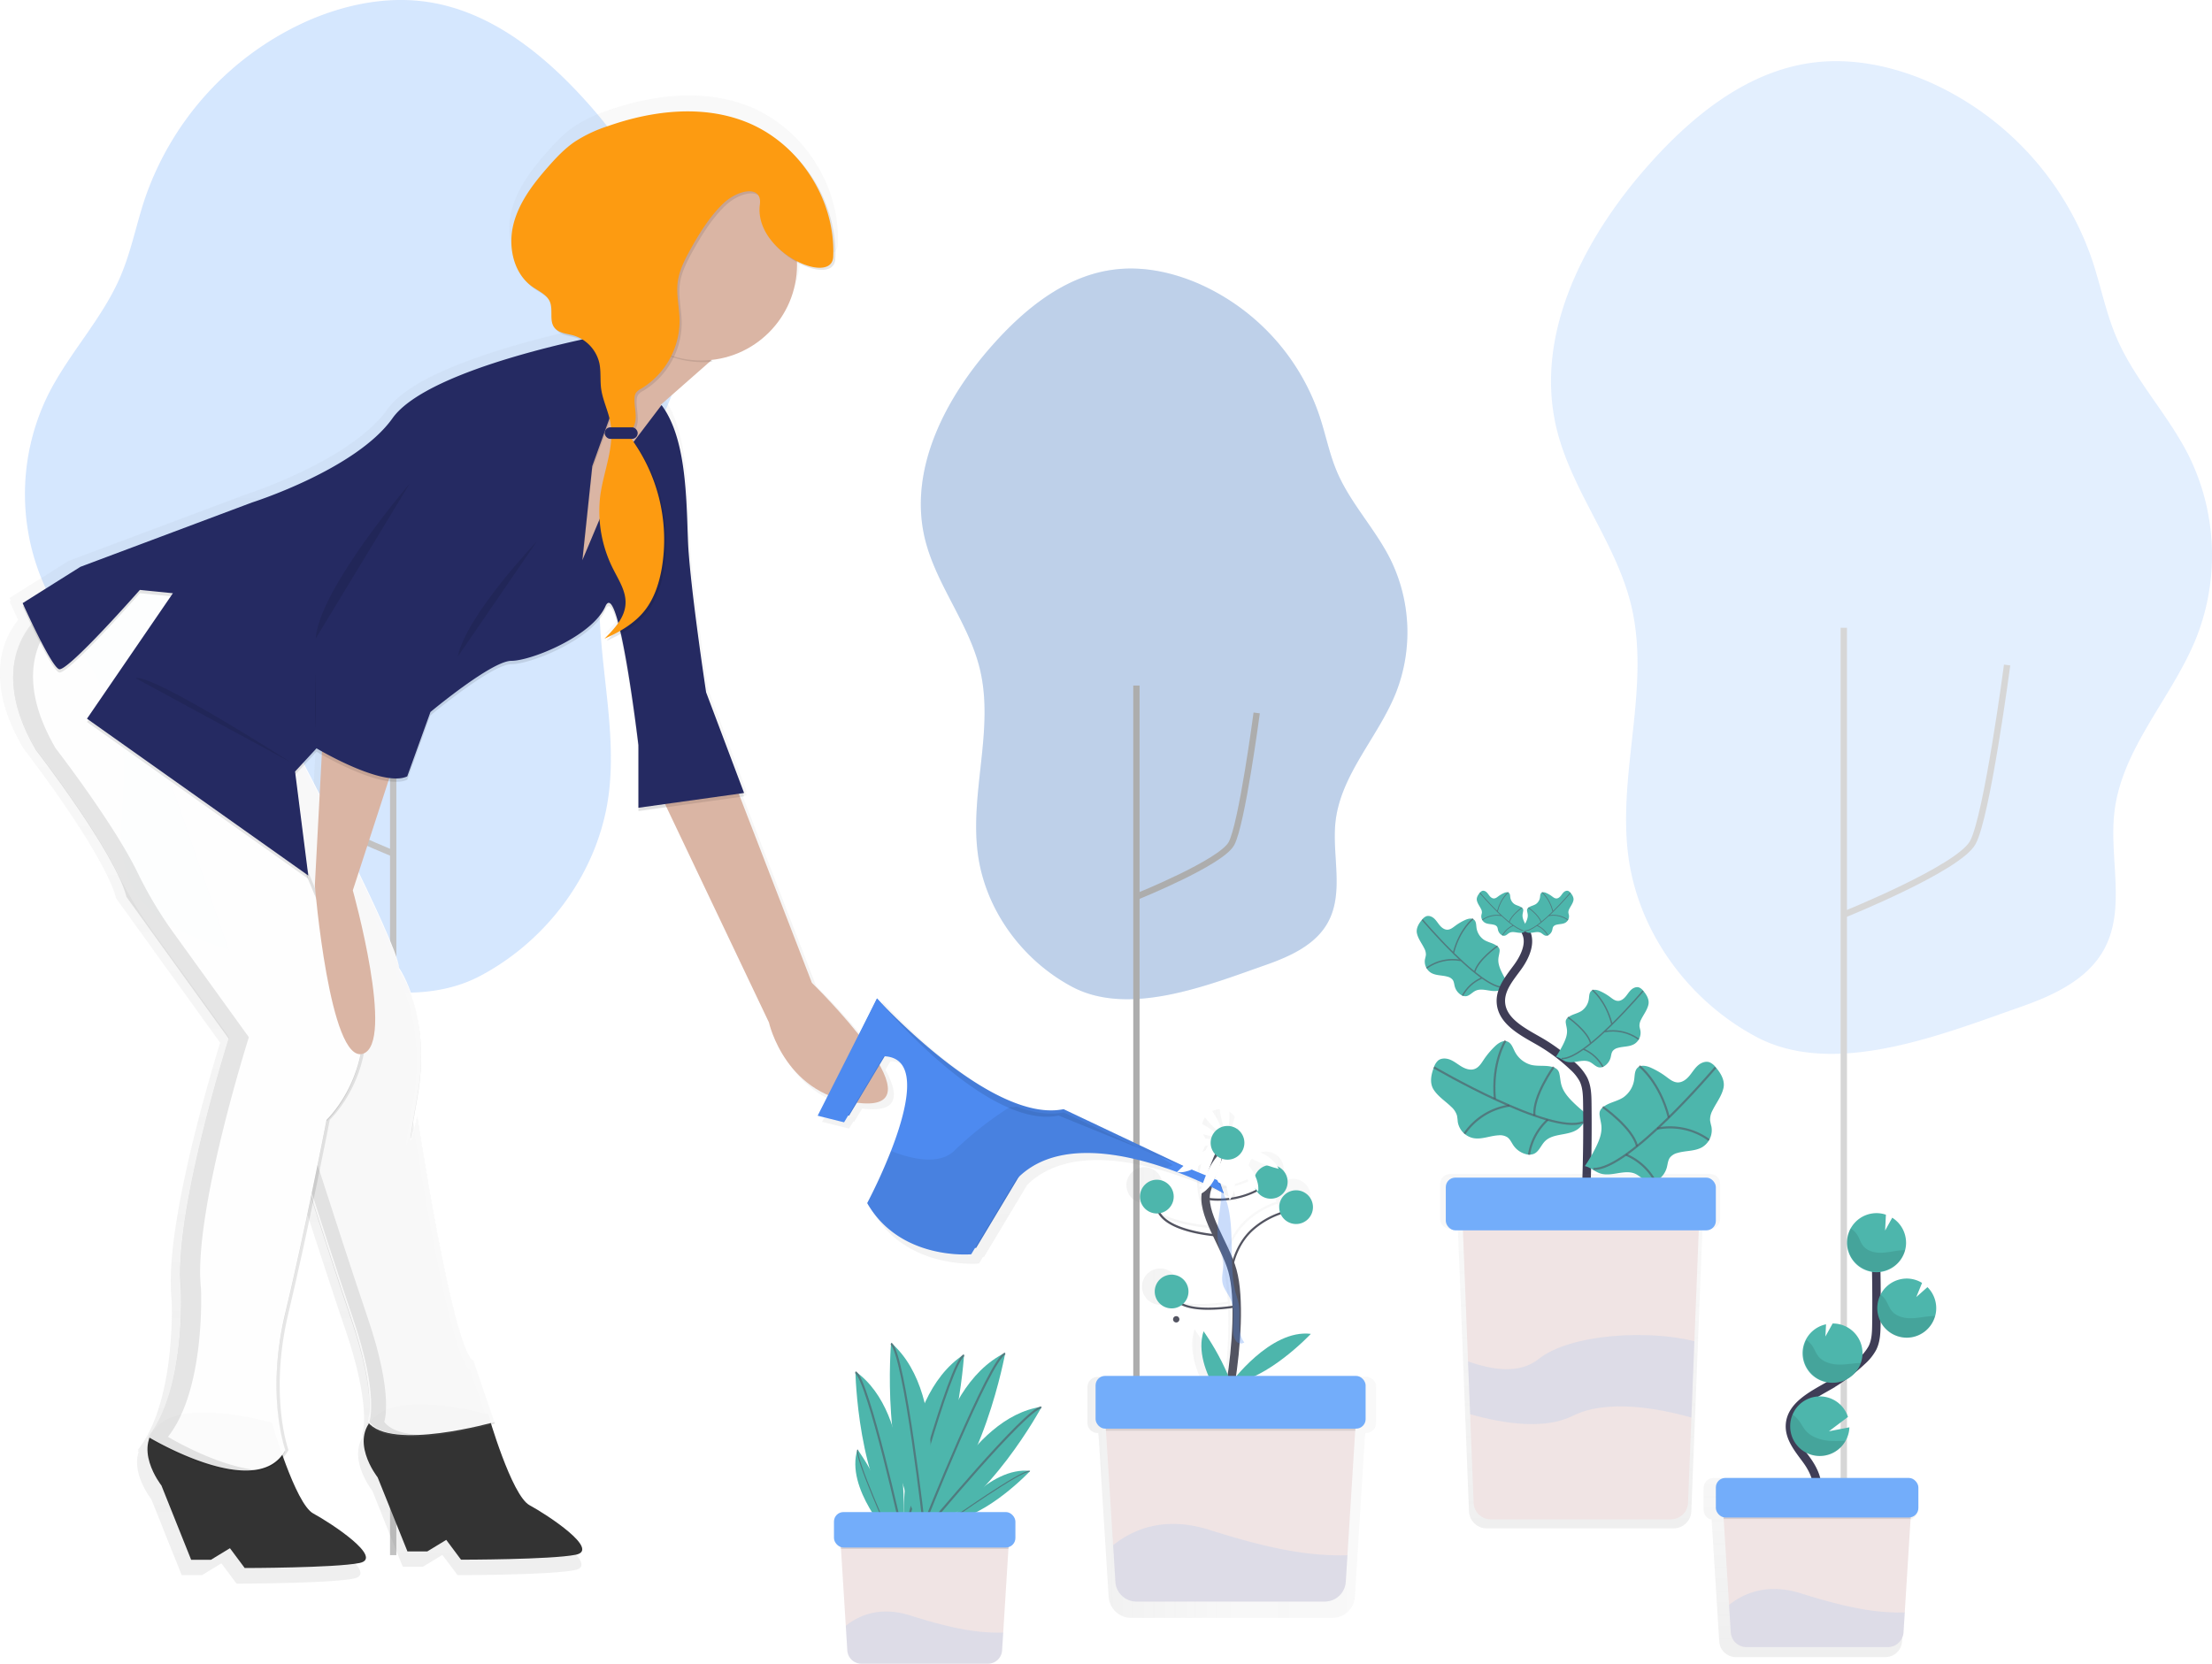 <?xml version="1.0" encoding="UTF-8" standalone="no"?>
<svg
   xmlns:dc="http://purl.org/dc/elements/1.1/"
   xmlns:cc="http://creativecommons.org/ns#"
   xmlns:rdf="http://www.w3.org/1999/02/22-rdf-syntax-ns#"
   xmlns:svg="http://www.w3.org/2000/svg"
   xmlns="http://www.w3.org/2000/svg"
   xmlns:xlink="http://www.w3.org/1999/xlink"
   id="57dcda00-38c5-468d-b614-dbf802daa613"
   data-name="Layer 1"
   width="1048.46"
   height="788.72"
   viewBox="0 0 1048.46 788.72"
   version="1.1">
  <defs
     id="defs22">
    <radialGradient
       id="40a968b5-e8a6-4fa2-acb6-e54a7b4c6a79"
       cx="503.78"
       cy="126.42"
       r="57.13"
       gradientTransform="matrix(1, 0, 0, -1, 0, 902.08)"
       gradientUnits="userSpaceOnUse">
      <stop
         offset="0.09"
         stop-color="#fa8f21"
         id="stop2" />
      <stop
         offset="0.78"
         stop-color="#d82d7e"
         id="stop4" />
    </radialGradient>
    <radialGradient
       id="87850d8e-7e37-45d2-83ed-1adc7759200e"
       cx="532.04"
       cy="127.86"
       r="50.27"
       gradientTransform="matrix(1, 0, 0, -1, 0, 902.08)"
       gradientUnits="userSpaceOnUse">
      <stop
         offset="0.64"
         stop-color="#8c3aaa"
         stop-opacity="0"
         id="stop7" />
      <stop
         offset="1"
         stop-color="#8c3aaa"
         id="stop9" />
    </radialGradient>
    <linearGradient
       id="d4c2526a-6d10-4a07-ba61-a24daf115bdb"
       x1="832.74"
       y1="780.19"
       x2="832.74"
       y2="540.64"
       gradientUnits="userSpaceOnUse">
      <stop
         offset="0"
         stop-color="gray"
         stop-opacity="0.25"
         id="stop12" />
      <stop
         offset="0.54"
         stop-color="gray"
         stop-opacity="0.12"
         id="stop14" />
      <stop
         offset="1"
         stop-color="gray"
         stop-opacity="0.1"
         id="stop16" />
    </linearGradient>
    <linearGradient
       id="b3ca71a5-7b00-4974-8113-2cbfeeafda96"
       x1="989.56"
       y1="841.29"
       x2="989.56"
       y2="668.58"
       xlink:href="#d4c2526a-6d10-4a07-ba61-a24daf115bdb" />
    <linearGradient
       id="d7cadd5d-d00a-4329-8da4-520feedfd954"
       x1="575.13"
       y1="702.17"
       x2="727.99"
       y2="702.17"
       xlink:href="#d4c2526a-6d10-4a07-ba61-a24daf115bdb" />
    <linearGradient
       id="c79af859-6860-43b1-a0be-e79d7ade61b4"
       x1="425.06"
       y1="806.54"
       x2="425.06"
       y2="100.92"
       gradientTransform="matrix(-1, 0, 0, 1, 794, 0)"
       xlink:href="#d4c2526a-6d10-4a07-ba61-a24daf115bdb" />
  </defs>
  <title
     id="title24">social strategy</title>
  <path
     id="path1347"
     d="m 583.328,655.77 c 2.739,-17.112 4.406,-40.532 0.84,-53.34 -3.566,-12.807 -15.234,-27.43 -12.28,-38.064 2.954,-10.634 7.668,-21.518 9.157,-22.007"
     style="fill:none;fill-opacity:1;stroke:#535461;stroke-width:4;stroke-linecap:butt;stroke-linejoin:miter;stroke-miterlimit:4;stroke-dasharray:none;stroke-opacity:1" />
  <g
     style="stroke-width:1.499"
     transform="matrix(-0.667,0,0,0.667,1200.677,138.376)"
     id="g1274-6">
    <path
       id="path74-1-2"
       d="m 789.53,446.153 a 7.42,7.42 0 0 0 -2.909,-2.361 c -1.981,-0.728 -4.236,0.257 -5.774,1.701 -1.538,1.444 -2.61,3.32 -3.991,4.913 -1.381,1.593 -3.275,2.993 -5.381,2.921 -2.106,-0.073 -3.816,-1.51 -5.489,-2.753 a 38.73,38.73 0 0 0 -7.04,-4.146 c -2.085,-0.949 -4.83,-1.634 -6.466,-0.061 -1.371,1.275 -1.337,3.396 -1.57,5.26 a 12.41,12.41 0 0 1 -5.168,8.771 c -2.963,1.973 -6.81,2.396 -9.591,4.612 a 4.35,4.35 0 0 0 -1.602,2.135 4.84,4.84 0 0 0 -0.041,1.951 c 0.201,1.652 0.707,3.295 0.826,4.969 0.277,3.52 -1.109,6.9 -2.644,10.02 a 73.14,73.14 0 0 1 -5.217,8.916 c 2.628,0.548 4.704,2.612 7.243,3.454 5.425,1.804 11.776,-2.196 16.921,0.312 2.433,1.185 4.318,3.74 7.008,3.861 a 6.05,6.05 0 0 0 3.677,-1.249 10.34,10.34 0 0 0 4.002,-5.692 c 0.441,-1.604 0.507,-3.379 1.48,-4.723 a 6.53,6.53 0 0 1 3.582,-2.204 c 3.883,-1.165 8.264,-0.714 11.756,-2.762 a 9.42,9.42 0 0 0 4.335,-9.749 27.83,27.83 0 0 1 -0.637,-2.897 9.1,9.1 0 0 1 1.155,-4.76 c 1.766,-3.599 4.421,-6.858 5.238,-10.832 0.671,-3.562 -1.45,-6.969 -3.702,-9.608 z"
       style="fill:#4db6ac;stroke-width:1.499" />
    <path
       style="color:#000000;font-style:normal;font-variant:normal;font-weight:normal;font-stretch:normal;font-size:medium;line-height:normal;font-family:sans-serif;font-variant-ligatures:normal;font-variant-position:normal;font-variant-caps:normal;font-variant-numeric:normal;font-variant-alternates:normal;font-feature-settings:normal;text-indent:0;text-align:start;text-decoration:none;text-decoration-line:none;text-decoration-style:solid;text-decoration-color:#000000;letter-spacing:normal;word-spacing:normal;text-transform:none;writing-mode:lr-tb;direction:ltr;text-orientation:mixed;dominant-baseline:auto;baseline-shift:baseline;text-anchor:start;white-space:normal;shape-padding:0;clip-rule:nonzero;display:inline;overflow:visible;visibility:visible;opacity:0.6;isolation:auto;mix-blend-mode:normal;color-interpolation:sRGB;color-interpolation-filters:linearRGB;solid-color:#000000;solid-opacity:1;vector-effect:none;fill:#535461;fill-opacity:1;fill-rule:nonzero;stroke:none;stroke-width:1.499;stroke-linecap:butt;stroke-linejoin:miter;stroke-miterlimit:10;stroke-dasharray:none;stroke-dashoffset:0;stroke-opacity:1;color-rendering:auto;image-rendering:auto;shape-rendering:auto;text-rendering:auto;enable-background:accumulate"
       d="m 753.611,445.143 -0.613,0.791 c 0,0 9.445,7.321 13.727,23.879 -0.143,0.141 -0.278,0.279 -0.422,0.42 -4.469,4.368 -9.203,8.711 -13.812,12.465 -1.384,-4.375 -5.279,-8.746 -8.898,-12.137 -3.824,-3.582 -7.371,-6.051 -7.371,-6.051 l -0.57,0.82 c 0,0 3.492,2.433 7.258,5.961 3.677,3.445 7.576,7.952 8.738,12.09 -1.495,1.198 -2.976,2.335 -4.426,3.379 -6.173,4.445 -11.836,7.264 -15.717,7.062 l -0.051,0.998 c 4.196,0.218 9.606,-2.51 15.521,-6.67 5.741,2.479 10.482,6.822 13.447,12.334 l 0.881,-0.475 c -2.976,-5.53 -7.678,-9.925 -13.375,-12.529 4.569,-3.301 9.397,-7.43 14.092,-11.787 8.413,-1.613 17.122,0.322 24.059,5.355 l 0.586,-0.809 c -5.399,-3.918 -11.838,-6.019 -18.402,-6.102 -1.644,-0.021 -3.296,0.086 -4.941,0.322 1.238,-1.166 2.476,-2.335 3.682,-3.514 12.436,-12.155 22.795,-24.412 22.795,-24.412 l -0.764,-0.645 c 0,0 -9.669,11.417 -21.498,23.113 -4.424,-16.437 -13.924,-23.861 -13.924,-23.861 z"
       id="path76-4-8" />
  </g>
  <g
     transform="rotate(-43.55,704.337,530.296)"
     id="g1345">
    <path
       id="path62"
       d="m 703.181,495.674 a 7.42,7.42 0 0 1 3.619,-0.97 c 2.106,0.143 3.763,1.961 4.579,3.907 0.816,1.946 1.03,4.095 1.642,6.113 0.612,2.017 1.771,4.068 3.724,4.86 1.953,0.792 4.1,0.176 6.134,-0.277 a 38.73,38.73 0 0 1 8.119,-0.916 c 2.291,-0.017 5.077,0.477 5.929,2.58 0.732,1.723 -0.163,3.647 -0.71,5.443 a 12.41,12.41 0 0 0 1.144,10.116 c 1.902,3.009 5.242,4.964 6.878,8.121 a 4.35,4.35 0 0 1 0.593,2.603 4.84,4.84 0 0 1 -0.758,1.798 c -0.857,1.426 -1.989,2.721 -2.78,4.201 -1.688,3.102 -1.8,6.753 -1.669,10.228 a 73.14,73.14 0 0 0 1.13,10.268 c -2.623,-0.571 -5.36,0.468 -8.022,0.202 -5.689,-0.564 -9.858,-6.805 -15.579,-6.612 -2.705,0.091 -5.468,1.655 -7.974,0.67 a 6.05,6.05 0 0 1 -2.849,-2.639 10.34,10.34 0 0 1 -1.335,-6.828 c 0.251,-1.645 0.914,-3.292 0.574,-4.916 a 6.53,6.53 0 0 0 -2.373,-3.473 c -3.071,-2.646 -7.256,-4.02 -9.609,-7.314 a 9.42,9.42 0 0 1 0.015,-10.669 27.83,27.83 0 0 0 1.762,-2.385 9.1,9.1 0 0 0 0.886,-4.818 c -0.146,-4.006 -1.242,-8.065 -0.368,-12.027 0.839,-3.526 4.164,-5.772 7.297,-7.265 z"
       style="fill:#4db6ac" />
    <path
       id="path64"
       stroke-miterlimit="10"
       d="m 703.181,495.674 c 0,0 17.836,61.584 33.297,67.544"
       style="opacity:0.6;fill:none;stroke:#535461;stroke-miterlimit:10" />
    <path
       id="path66"
       stroke-miterlimit="10"
       d="m 736.512,509.877 c 0,0 -11.931,2.922 -22.731,16.614"
       style="opacity:0.6;fill:none;stroke:#535461;stroke-miterlimit:10" />
    <path
       id="path68"
       stroke-miterlimit="10"
       d="m 716.665,533.53 a 31.52,31.52 0 0 0 -24.658,-5.073"
       style="opacity:0.6;fill:none;stroke:#535461;stroke-miterlimit:10" />
    <path
       id="path70"
       stroke-miterlimit="10"
       d="m 744.472,534.656 c 0,0 -16.848,3.213 -22.465,10.383"
       style="opacity:0.6;fill:none;stroke:#535461;stroke-miterlimit:10" />
    <path
       id="path72"
       stroke-miterlimit="10"
       d="m 725.198,550.87 a 28.27,28.27 0 0 0 -17.887,5.885"
       style="opacity:0.6;fill:none;stroke:#535461;stroke-miterlimit:10" />
  </g>
  <path
     style="fill:none;stroke:#3f3d56;stroke-width:4;stroke-miterlimit:10"
     id="path36-2"
     stroke-miterlimit="10"
     d="m 722.9,441.216 c 3.209,5.391 0.07,12.266 -3.619,17.331 -3.689,5.065 -8.221,10.322 -7.88,16.604 0.484,8.988 10.241,13.928 18.048,18.403 a 84.78,84.78 0 0 1 16.028,11.905 23,23 0 0 1 5.022,6.212 c 1.714,3.457 1.817,7.456 1.865,11.317 q 0.248,19.265 -0.425,38.525" />
  <g
     style="stroke-width:0.894"
     id="g978-0-8-2"
     transform="matrix(1.014,-0.473,0.473,1.013,-365.245,202.886)">
    <path
       id="path114-6-0-8"
       d="m 444.354,725.52 c 0,0 20.684,-53.683 55.405,-58.61 0,0 -25.688,47.73 -55.405,58.61 z"
       style="fill:#4db6ac;stroke-width:0.894" />
    <path
       id="path116-2-5-4"
       stroke-miterlimit="10"
       d="m 444.354,725.52 c 0,0 48.058,-57.857 55.239,-58.322"
       style="opacity:0.6;fill:none;stroke:#535461;stroke-width:0.894;stroke-miterlimit:10" />
  </g>
  <g
     transform="translate(-6)"
     id="g978">
    <path
       id="path114"
       d="m 444.354,725.52 c 0,0 20.684,-53.683 55.405,-58.61 0,0 -25.688,47.73 -55.405,58.61 z"
       style="fill:#4db6ac;stroke-width:1" />
    <path
       id="path116"
       stroke-miterlimit="10"
       d="m 444.354,725.52 c 0,0 48.058,-57.857 55.239,-58.322"
       style="opacity:0.6;fill:none;stroke:#535461;stroke-width:1;stroke-miterlimit:10" />
  </g>
  <g
     opacity="0.2"
     id="g38">
    <path
       d="M847.52,461.07c-5-39.35,10.71-79.94,1.4-118.51-7.19-29.78-28.59-54.66-35.53-84.5-10.29-44.23,13.26-89.64,43.32-123.68,20.67-23.41,46.61-44.65,77.55-48.94,19.1-2.65,38.72,1.48,56.37,9.26a143,143,0,0,1,76.88,84.45c4,12.09,6.43,24.74,11.43,36.46,8.62,20.2,24.47,36.5,34.31,56.14a106.53,106.53,0,0,1,3.58,86.14c-11.4,28.45-35.27,52.24-38.85,82.68-2.57,21.94,5.66,46-5,65.3-8.07,14.59-24.68,22-40.42,27.46-36.59,12.82-87.7,33.46-124.41,13.81C876,530,852.17,497.43,847.52,461.07Z"
       transform="translate(-75.77 -55.64)"
       fill="#73adfa"
       id="path32" />
    <path
       d="M950.16,489.06s53.87-21.71,60.66-33.93,16.3-84.22,16.3-84.22"
       transform="translate(-75.77 -55.64)"
       fill="none"
       stroke="#333"
       stroke-miterlimit="10"
       stroke-width="3"
       id="path34" />
    <line
       x1="873.93"
       y1="766.26"
       x2="873.93"
       y2="297.61"
       fill="none"
       stroke="#333"
       stroke-miterlimit="10"
       stroke-width="3"
       id="line36" />
  </g>
  <g
     opacity="0.3"
     id="g46">
    <path
       d="M364.31,432.07c5-39.35-10.71-79.94-1.4-118.51,7.19-29.78,28.59-54.66,35.53-84.5,10.29-44.23-13.26-89.64-43.32-123.68C334.45,82,308.51,60.73,277.58,56.44c-19.1-2.65-38.72,1.48-56.37,9.26a143,143,0,0,0-76.88,84.45c-4,12.09-6.43,24.74-11.43,36.46-8.62,20.2-24.47,36.5-34.31,56.14A106.53,106.53,0,0,0,95,328.89c11.4,28.45,35.27,52.24,38.85,82.68,2.57,21.94-5.66,46,5,65.3,8.07,14.59,24.68,22,40.42,27.46,36.59,12.82,87.7,33.46,124.41,13.81C335.82,501,359.66,468.43,364.31,432.07Z"
       transform="translate(-75.77 -55.64)"
       fill="#73adfa"
       id="path40" />
    <path
       d="M261.67,460.06S207.8,438.35,201,426.13s-16.3-84.22-16.3-84.22"
       transform="translate(-75.77 -55.64)"
       fill="none"
       stroke="#333"
       stroke-miterlimit="10"
       stroke-width="3"
       id="path42" />
    <line
       x1="186.37"
       y1="737.26"
       x2="186.37"
       y2="268.61"
       fill="none"
       stroke="#333"
       stroke-miterlimit="10"
       stroke-width="3"
       id="line44" />
  </g>
  <g
     opacity="0.4"
     id="g56">
    <path
       d="M539.2,460c-3.7-29,7.89-58.85,1-87.24-5.3-21.93-21-40.24-26.16-62.21-7.58-32.56,9.76-66,31.89-91,15.22-17.23,34.32-32.87,57.09-36,14.06-2,28.51,1.09,41.49,6.82a105.27,105.27,0,0,1,56.6,62.17c3,8.9,4.73,18.21,8.42,26.84,6.35,14.87,18,26.87,25.25,41.33a78.42,78.42,0,0,1,2.63,63.41c-8.39,20.94-26,38.46-28.6,60.87C707,461.07,713,478.77,705.14,493c-5.94,10.74-18.17,16.16-29.75,20.22-26.94,9.44-64.56,24.63-91.59,10.16C560.17,510.73,542.62,486.78,539.2,460Z"
       transform="translate(-75.77 -55.64)"
       fill="#73adfa"
       id="path48" />
    <path
       d="M539.2,460c-3.7-29,7.89-58.85,1-87.24-5.3-21.93-21-40.24-26.16-62.21-7.58-32.56,9.76-66,31.89-91,15.22-17.23,34.32-32.87,57.09-36,14.06-2,28.51,1.09,41.49,6.82a105.27,105.27,0,0,1,56.6,62.17c3,8.9,4.73,18.21,8.42,26.84,6.35,14.87,18,26.87,25.25,41.33a78.42,78.42,0,0,1,2.63,63.41c-8.39,20.94-26,38.46-28.6,60.87C707,461.07,713,478.77,705.14,493c-5.94,10.74-18.17,16.16-29.75,20.22-26.94,9.44-64.56,24.63-91.59,10.16C560.17,510.73,542.62,486.78,539.2,460Z"
       transform="translate(-75.77 -55.64)"
       opacity="0.2"
       id="path50" />
    <path
       d="M614.76,480.62s39.66-16,44.66-25,12-62,12-62"
       transform="translate(-75.77 -55.64)"
       fill="none"
       stroke="#333"
       stroke-miterlimit="10"
       stroke-width="3"
       id="path52" />
    <line
       x1="538.65"
       y1="670"
       x2="538.65"
       y2="325"
       fill="none"
       stroke="#333"
       stroke-miterlimit="10"
       stroke-width="3"
       id="line54" />
  </g>
  <g
     opacity="0.5"
     id="g60">
    <path
       d="m 820.35,612.18 h -9.24 c -8.577,0.008 -13.056,0.025 -19.63,0.03 h -28.41 c -2.579,0 -4.67,2.091 -4.67,4.67 v 16.59 c 0,2.579 2.091,4.67 4.67,4.67 h 3.72 l 2.54,64.39 1,26 1.72,43.59 c 0.177,4.517 3.89,8.088 8.41,8.09 h 88.56 c 4.52,-0.002 8.233,-3.573 8.41,-8.09 l 1.66,-41.94 1.47,-37.53 2.15,-54.52 h 3.73 c 2.579,0 4.67,-2.091 4.67,-4.67 v -16.6 c 0,-2.579 -2.091,-4.67 -4.67,-4.67 h -20.06 c -8.088,-0.066 -11.153,-0.019 -19.57,-0.04 H 828 c 0,0 -4.799,0.009 -7.65,0.03 z"
       transform="translate(-75.77,-55.64)"
       id="path58"
       style="fill:url(#d4c2526a-6d10-4a07-ba61-a24daf115bdb)" />
  </g>
  <g
     transform="rotate(30,784.096,527.696)"
     id="g1220">
    <path
       id="path74"
       d="m 798.484,494.31 a 7.42,7.42 0 0 0 -3.7,-0.59 c -2.08,0.36 -3.54,2.34 -4.15,4.36 -0.61,2.02 -0.6,4.18 -1,6.25 -0.4,2.07 -1.34,4.23 -3.2,5.22 -1.86,0.99 -4.06,0.6 -6.13,0.36 a 38.73,38.73 0 0 0 -8.17,-0.07 c -2.28,0.22 -5,1 -5.63,3.18 -0.55,1.79 0.54,3.61 1.27,5.34 a 12.41,12.41 0 0 1 -0.09,10.18 c -1.58,3.19 -4.7,5.48 -6,8.79 a 4.35,4.35 0 0 0 -0.32,2.65 4.84,4.84 0 0 0 0.94,1.71 c 1,1.33 2.26,2.5 3.2,3.89 2,2.91 2.49,6.53 2.72,10 a 73.14,73.14 0 0 1 -0.06,10.33 c 2.55,-0.84 5.38,-0.09 8,-0.63 5.6,-1.15 9.1,-7.79 14.81,-8.19 2.7,-0.19 5.61,1.08 8,-0.16 a 6.05,6.05 0 0 0 2.56,-2.92 10.34,10.34 0 0 0 0.62,-6.93 c -0.42,-1.61 -1.25,-3.18 -1.08,-4.83 a 6.53,6.53 0 0 1 2,-3.7 c 2.78,-2.95 6.8,-4.75 8.8,-8.27 a 9.42,9.42 0 0 0 -1.12,-10.61 27.83,27.83 0 0 1 -2,-2.19 9.1,9.1 0 0 1 -1.38,-4.7 c -0.27,-4 0.4,-8.15 -0.88,-12 -1.2,-3.42 -4.74,-5.31 -8.01,-6.47 z"
       style="fill:#4db6ac" />
    <path
       id="path76"
       stroke-miterlimit="10"
       d="m 798.414,494.42 c 0,0 -11.36,63.1 -26.12,70.63"
       style="opacity:0.6;fill:none;stroke:#535461;stroke-miterlimit:10" />
    <path
       id="path78"
       stroke-miterlimit="10"
       d="m 766.804,511.89 c 0,0 12.17,1.67 24.33,14.17"
       style="opacity:0.6;fill:none;stroke:#535461;stroke-miterlimit:10" />
    <path
       id="path80"
       stroke-miterlimit="10"
       d="m 788.994,533.36 a 31.52,31.52 0 0 1 24,-7.6"
       style="opacity:0.6;fill:none;stroke:#535461;stroke-miterlimit:10" />
    <path
       id="path82"
       stroke-miterlimit="10"
       d="m 761.454,537.36 c 0,0 17.09,1.45 23.42,8"
       style="opacity:0.6;fill:none;stroke:#535461;stroke-miterlimit:10" />
    <path
       id="path84"
       stroke-miterlimit="10"
       d="m 782.304,551.49 a 28.27,28.27 0 0 1 18.4,4"
       style="opacity:0.6;fill:none;stroke:#535461;stroke-miterlimit:10" />
  </g>
  <path
     d="M881.56,623.92l-2.67,67.57-1.42,36.19-1.6,40.44a8.12,8.12,0,0,1-8.11,7.8h-85.4a8.12,8.12,0,0,1-8.11-7.8l-1.66-42-1-25.08-3-77.09Z"
     transform="translate(-75.77 -55.64)"
     fill="#f0e4e4"
     id="path88" />
  <rect
     x="685.29"
     y="558.28"
     width="128"
     height="25"
     rx="4.5"
     ry="4.5"
     fill="#73adfa"
     id="rect90" />
  <path
     d="M878.89,691.49l-1.42,36.19c-15.75-4.45-40-8.94-56.41-.76-13.2,6.6-32.58,3.66-48.47-.83l-1-25.08c11.58,4.22,24.52,6.06,33.46-1.09C820.19,687.81,857.66,686,878.89,691.49Z"
     transform="translate(-75.77 -55.64)"
     fill="#73adfa"
     opacity="0.15"
     id="path92" />
  <path
     style="fill:#4db6ac"
     d="m 450.29,720.77 c 0,0 18.74,-25.77 38,-23.42 0,0.01 -20.56,21.86 -38,23.42 z"
     id="path94" />
  <path
     style="opacity:0.6;fill:none;stroke:#535461;stroke-width:0.5;stroke-miterlimit:10"
     d="m 450.29,720.77 c 0,0 34,-24.08 37.87,-23.29"
     stroke-miterlimit="10"
     id="path96" />
  <path
     style="fill:#4db6ac"
     d="m 422.23,728.88 c 0,0 -21.74,-23.29 -15.79,-41.75 0.03,-0.01 17.6,24.33 15.79,41.75 z"
     id="path98" />
  <path
     style="opacity:0.6;fill:none;stroke:#535461;stroke-width:0.5;stroke-miterlimit:10"
     d="m 422.23,728.88 c 0,0 -17.19,-37.92 -15.68,-41.6"
     stroke-miterlimit="10"
     id="path100" />
  <g
     style="stroke-width:0.894"
     id="g978-0"
     transform="matrix(1.063,-0.346,0.347,1.063,-286.16,105.276)">
    <path
       id="path114-6"
       d="m 444.354,725.52 c 0,0 20.684,-53.683 55.405,-58.61 0,0 -25.688,47.73 -55.405,58.61 z"
       style="fill:#4db6ac;stroke-width:0.894" />
    <path
       id="path116-2"
       stroke-miterlimit="10"
       d="m 444.354,725.52 c 0,0 48.058,-57.857 55.239,-58.322"
       style="opacity:0.6;fill:none;stroke:#535461;stroke-width:0.894;stroke-miterlimit:10" />
  </g>
  <path
     d="M554.38,779.86l-3.1,49.74-.53,8.46a6.72,6.72,0,0,1-6.71,6.3H484.1a6.72,6.72,0,0,1-6.71-6.3l-.73-11.67-2.91-46.53Z"
     transform="translate(-75.77 -55.64)"
     fill="#f0e4e4"
     id="path102" />
  <g
     id="g978-4"
     transform="matrix(-0.889,-0.459,-0.459,0.889,1155.848,286.667)">
    <path
       id="path114-69"
       d="m 444.354,725.52 c 0,0 20.684,-53.683 55.405,-58.61 0,0 -25.688,47.73 -55.405,58.61 z"
       style="fill:#4db6ac;stroke-width:1" />
    <path
       id="path116-27"
       stroke-miterlimit="10"
       d="m 444.354,725.52 c 0,0 48.058,-57.857 55.239,-58.322"
       style="opacity:0.6;fill:none;stroke:#535461;stroke-width:1;stroke-miterlimit:10" />
  </g>
  <polygon
     points="398.57 734.3 478.02 734.3 478.61 724.89 397.98 724.89 398.57 734.3"
     opacity="0.1"
     id="polygon104" />
  <g
     style="stroke-width:0.894"
     id="g978-0-8"
     transform="matrix(-0.935,-0.614,-0.614,0.934,1299.123,320.518)">
    <path
       id="path114-6-0"
       d="m 444.354,725.52 c 0,0 20.684,-53.683 55.405,-58.61 0,0 -25.688,47.73 -55.405,58.61 z"
       style="fill:#4db6ac;stroke-width:0.894" />
    <path
       id="path116-2-5"
       stroke-miterlimit="10"
       d="m 444.354,725.52 c 0,0 48.058,-57.857 55.239,-58.322"
       style="opacity:0.6;fill:none;stroke:#535461;stroke-width:0.894;stroke-miterlimit:10" />
  </g>
  <rect
     x="395.29"
     y="716.83"
     width="86"
     height="16.8"
     rx="4.5"
     ry="4.5"
     fill="#73adfa"
     id="rect106" />
  <path
     d="M551.27,829.6l-.53,8.46a6.72,6.72,0,0,1-6.71,6.3H484.1a6.72,6.72,0,0,1-6.71-6.3l-.73-11.67c6.45-5.15,16.52-9.36,30.68-4.87C527.12,827.79,539.27,829.9,551.27,829.6Z"
     transform="translate(-75.77 -55.64)"
     fill="#73adfa"
     opacity="0.15"
     id="path108" />
  <g
     opacity="0.5"
     id="g112">
    <path
       d="M 947.71,756.37 H 943 c -5.931,-0.163 -5.914,-0.015 -12.09,-0.06 H 888 c -2.629,0 -4.76,2.131 -4.76,4.76 v 10.32 c -0.003,2.265 1.591,4.218 3.81,4.67 l 0.06,0.89 v 0 l 2.69,43.06 0.86,13.79 c 0.264,4.185 3.737,7.443 7.93,7.44 h 70.8 c 4.193,0.003 7.666,-3.255 7.93,-7.44 l 0.63,-10 2.93,-46.8 v 0 l 0.06,-0.89 c 2.219,-0.452 3.813,-2.405 3.81,-4.67 v -10.31 c 0,-2.629 -2.131,-4.76 -4.76,-4.76 h -5.63 c -8.932,0.208 -15.021,0.726 -26.65,0 z"
       transform="translate(-75.77,-55.64)"
       id="path110"
       style="fill:url(#b3ca71a5-7b00-4974-8113-2cbfeeafda96)" />
  </g>
  <path
     d="M982.06,764.54l-3.46,55.52-.59,9.44a7.5,7.5,0,0,1-7.49,7h-66.9a7.5,7.5,0,0,1-7.49-7l-.81-13-3.25-51.94Z"
     transform="translate(-75.77 -55.64)"
     fill="#f0e4e4"
     id="path120" />
  <g
     transform="rotate(2.194,882.271,643.067)"
     id="g959">
    <path
       style="fill:none;stroke:#3f3d56;stroke-width:4;stroke-miterlimit:10"
       id="path36"
       stroke-miterlimit="10"
       d="m 862.477,710.292 c 3,-5.51 -0.4,-12.26 -4.28,-17.18 -3.88,-4.92 -8.61,-10 -8.51,-16.29 0.14,-9 9.7,-14.31 17.33,-19.08 a 84.78,84.78 0 0 0 15.56,-12.51 23,23 0 0 0 4.78,-6.4 c 1.58,-3.52 1.53,-7.52 1.43,-11.38 q -0.49,-19.26 -1.9,-38.48" />
    <path
       style="fill:#4db6ac;fill-opacity:1"
       id="path38"
       d="m 901.367,588.262 a 14,14 0 0 0 -7,-11.49 l -3.14,6.21 0.09,-7.52 a 13.86,13.86 0 0 0 -4.62,-0.56 14,14 0 1 0 14.68,13.36 z" />
    <path
       style="fill:#4db6ac;fill-opacity:1"
       id="path40-2"
       d="m 876.337,683.262 a 14,14 0 0 1 -26.5,-5.76 13.82,13.82 0 0 1 0.91,-5.69 14,14 0 0 1 26.27,0.15 l -8.77,7.13 9.64,-2.24 a 13.89,13.89 0 0 1 -1.55,6.41 z" />
    <path
       style="fill:#4db6ac;fill-opacity:1"
       id="path42-1"
       d="m 869.407,656.012 a 14,14 0 0 1 -4.46,-27.54 l -0.07,5.79 3.18,-6.29 v 0 a 14.04,14.04 0 0 1 1.31,28.05 z" />
    <path
       style="fill:#4db6ac;fill-opacity:1"
       id="path44"
       d="m 903.477,633.342 a 14.016,14.016 0 0 1 -1.32,-28 13.88,13.88 0 0 1 7.52,1.78 l -2.48,6.8 5.11,-4.9 a 14,14 0 0 1 4.53,9.69 13.33,13.33 0 0 1 -0.36,3.85 14,14 0 0 1 -13,10.78 z" />
    <path
       style="opacity:0.1"
       id="path46"
       d="m 899.477,592.002 c -3.24,0.36 -6.39,1.37 -9.64,1.57 -3.25,0.2 -6.82,-0.58 -8.88,-3.1 -1.11,-1.37 -1.66,-3.09 -2.59,-4.57 a 10.08,10.08 0 0 0 -3.54,-3.33 14,14 0 1 0 26.24,9.32 c -0.53,0.02 -1.06,0.06 -1.59,0.11 z" />
    <path
       style="opacity:0.1"
       id="path48-0"
       d="m 903.477,633.342 a 14,14 0 0 1 -13.35,-20 10.4,10.4 0 0 1 2.82,2.83 c 1,1.51 1.61,3.25 2.78,4.64 2.19,2.57 5.92,3.41 9.31,3.25 3.39,-0.16 6.66,-1.11 10,-1.42 0.47,0 0.94,-0.08 1.41,-0.09 a 14,14 0 0 1 -12.97,10.79 z" />
    <path
       style="opacity:0.1"
       id="path50-0"
       d="m 869.407,656.012 a 14,14 0 0 1 -13.47,-19.76 11.36,11.36 0 0 1 3,2.85 c 1.09,1.54 1.77,3.31 3,4.73 2.36,2.64 6.34,3.57 9.93,3.48 3.59,-0.09 6.82,-0.93 10.28,-1.19 a 14,14 0 0 1 -12.74,9.89 z" />
    <path
       style="opacity:0.1"
       id="path52-8"
       d="m 876.337,683.262 a 14,14 0 0 1 -26.5,-5.76 13.82,13.82 0 0 1 0.91,-5.69 14,14 0 0 1 3.08,2.74 c 1.34,1.63 2.21,3.47 3.76,5 2.87,2.82 7.5,4 11.62,4.09 a 62.35,62.35 0 0 0 7.13,-0.38 z" />
  </g>
  <polygon
     points="816.95 720.15 905.64 720.15 906.29 709.65 816.29 709.65 816.95 720.15"
     opacity="0.1"
     id="polygon122" />
  <rect
     x="813.29"
     y="700.65"
     width="96"
     height="18.75"
     rx="4.5"
     ry="4.5"
     fill="#73adfa"
     id="rect124" />
  <path
     d="M978.6,820.06l-.59,9.44a7.5,7.5,0,0,1-7.49,7h-66.9a7.5,7.5,0,0,1-7.49-7l-.81-13c7.2-5.75,18.44-10.45,34.25-5.44C951.64,818,965.2,820.4,978.6,820.06Z"
     transform="translate(-75.77 -55.64)"
     fill="#73adfa"
     opacity="0.15"
     id="path126" />
  <g
     opacity="0.5"
     id="g130">
    <path
       d="m 723.18,708.31 c -44.664,-3.1e-4 -20.581,-0.103 -64.459,-0.07 h -1.24 c 1.6,-12.88 3.14,-34.38 -0.88,-53.28 v 0 c 0,-0.12 1.33,-12.29 10.69,-20.61 3.882,-3.402 8.366,-6.047 13.22,-7.8 l 0.59,-0.24 c 1.896,4.064 6.676,5.891 10.797,4.128 4.122,-1.763 6.097,-6.479 4.467,-10.657 -1.629,-4.178 -6.276,-6.311 -10.503,-4.819 -4.227,1.493 -6.508,6.073 -5.152,10.348 l -0.6,0.24 c -4.97,1.799 -9.559,4.512 -13.53,8 -7,6.24 -9.66,14.59 -10.59,18.74 -1.269,-5.316 -3.197,-10.452 -5.74,-15.29 -3.064,-5.494 -5.037,-11.528 -5.81,-17.77 1.676,0.233 3.367,0.347 5.06,0.34 6.769,-0.011 13.442,-1.6 19.49,-4.64 2.66,3.7 7.776,4.621 11.557,2.081 3.781,-2.54 4.859,-7.621 2.441,-11.483 -2.419,-3.861 -7.461,-5.109 -11.396,-2.815 -3.935,2.293 -5.34,7.299 -3.172,11.307 -7.431,3.759 -15.822,5.195 -24.08,4.12 -0.646,-7.304 1.042,-14.625 4.82,-20.91 3.823,2.678 9.081,1.835 11.875,-1.9 2.794,-3.736 2.112,-9.013 -1.536,-11.923 -3.648,-2.91 -8.945,-2.401 -11.966,1.153 -3.021,3.555 -2.673,8.869 0.787,12 -4.62,7.59 -9.12,21.37 0.56,40.1 -4.38,-0.38 -23,-2.44 -28.55,-10.46 -0.08,-0.12 -0.15,-0.25 -0.23,-0.37 4.423,-0.999 7.294,-5.282 6.538,-9.751 -0.755,-4.469 -4.873,-7.566 -9.378,-7.057 -4.505,0.509 -7.829,4.445 -7.568,8.971 0.26,4.525 4.013,8.06 8.548,8.048 h 0.71 c 0.15,0.27 0.31,0.54 0.49,0.8 6.24,9 27.15,10.77 30,11 5.28,10 7.58,22.57 8.32,34.86 -2.93,0.48 -18.14,2.73 -26.11,-0.88 3.359,-3.21 3.569,-8.506 0.476,-11.971 -3.093,-3.465 -8.375,-3.85 -11.944,-0.876 -3.569,2.974 -4.142,8.239 -1.292,11.906 2.85,3.667 8.097,4.416 11.86,1.691 3.64,1.81 8.75,2.35 13.59,2.35 4.516,-0.035 9.023,-0.42 13.48,-1.15 0.504,11.567 0.012,23.157 -1.47,34.64 h -1.91 c -3.365,-7.949 -7.547,-15.526 -12.48,-22.61 -2.37,7.34 -0.64,15.39 2.47,22.61 L 596,708.41 c -2.656,0 -4.81,2.154 -4.81,4.81 v 17.1 c 0.07,2.606 2.203,4.681 4.81,4.68 h 0.33 l 0.07,1.07 h 0.07 l 3.63,58 1.15,18.57 c 0.369,5.627 5.041,10.002 10.68,10 h 95.35 c 5.639,0.002 10.311,-4.373 10.68,-10 l 0.84,-13.46 3.94,-63.1 h 0.07 l 0.07,-1.07 h 0.33 c 2.656,0 4.81,-2.154 4.81,-4.81 v -17.1 c -0.011,-2.66 -2.18,-4.807 -4.84,-4.79 z m -55.079,0.01 c -371.847,90.693 -185.923,45.347 0,0 z"
       transform="translate(-75.77,-55.64)"
       id="path128"
       style="fill:url(#d7cadd5d-d00a-4329-8da4-520feedfd954)" />
  </g>
  <path
     d="m 577.568,569.23 a 29.33,29.33 0 0 1 -5.61,-0.46 l 0.22,-1 a 39,39 0 0 0 30.35,-8.4 l 0.63,0.78 a 40.79,40.79 0 0 1 -25.59,9.08 z"
     id="path134"
     style="fill:#535461" />
  <path
     d="m 577.798,586.28 c -0.9,-0.05 -22.21,-1.4 -28.34,-10.28 a 9.22,9.22 0 0 1 -1.1,-8.37 l 1,0.3 a 8.26,8.26 0 0 0 1,7.5 c 5.86,8.48 27.36,9.84 27.58,9.85 z"
     id="path136"
     style="fill:#535461" />
  <path
     d="m 584.168,602.43 -1,-0.1 c 0,-0.12 1.29,-11.89 10.33,-19.93 a 39.6,39.6 0 0 1 12.65,-7.47 c 3.07,-1.24 5.5,-2.23 7.29,-4.47 l 0.78,0.63 c -2,2.44 -4.62,3.52 -7.7,4.77 a 38.72,38.72 0 0 0 -12.36,7.29 c -8.75,7.78 -9.98,19.21 -9.99,19.28 z"
     id="path138"
     style="fill:#535461" />
  <path
     d="m 572.738,620.95 c -5.55,0 -11.47,-0.76 -14.78,-3.52 a 7,7 0 0 1 -2.63,-5.65 h 1 a 6,6 0 0 0 2.27,4.88 c 6.91,5.75 27,2.16 27.17,2.13 l 0.18,1 a 81.6,81.6 0 0 1 -13.21,1.16 z"
     id="path140"
     style="fill:#535461" />
  <path
     d="m 583.328,655.77 c 0,0 18.74,-25.77 38,-23.42 0,0.01 -20.56,21.86 -38,23.42 z"
     id="path142"
     style="fill:#4db6ac" />
  <path
     d="m 586.268,672.88 c 0,0 -21.74,-23.29 -15.79,-41.75 0.03,-0.01 17.6,24.33 15.79,41.75 z"
     id="path144"
     style="fill:#4db6ac" />
  <path
     d="M719.06,718.92l-4.62,74-.79,12.59a10,10,0,0,1-10,9.38h-89.2a10,10,0,0,1-10-9.38l-1.08-17.37-4.33-69.25Z"
     transform="translate(-75.77 -55.64)"
     fill="#f0e4e4"
     id="path148" />
  <polygon
     points="524.17 678.28 642.42 678.28 643.29 664.28 523.29 664.28 524.17 678.28"
     opacity="0.1"
     id="polygon150" />
  <rect
     x="519.29"
     y="652.28"
     width="128"
     height="25"
     rx="4.5"
     ry="4.5"
     fill="#73adfa"
     id="rect152" />
  <path
     d="M714.44,792.95l-.79,12.59a10,10,0,0,1-10,9.38h-89.2a10,10,0,0,1-10-9.38l-1.08-17.37c9.6-7.67,24.59-13.93,45.67-7.25C678.49,790.25,696.58,793.4,714.44,792.95Z"
     transform="translate(-75.77 -55.64)"
     fill="#73adfa"
     opacity="0.15"
     id="path154" />
  <circle
     cx="602.328"
     cy="560.28"
     r="8"
     id="circle158"
     style="fill:#4db6ac" />
  <circle
     cx="614.328"
     cy="572.28"
     r="8"
     id="circle160"
     style="fill:#4db6ac" />
  <circle
     cx="548.328"
     cy="567.28"
     r="8"
     id="circle162"
     style="fill:#4db6ac" />
  <circle
     cx="555.328"
     cy="612.28"
     r="8"
     id="circle164"
     style="fill:#4db6ac" />
  <g
     id="g168"
     opacity="0.5">
    <path
       d="M75.78,374.74c-.16,9.52,2.65,21.3,11,35.55,0,0,38.38,49.58,44,71.17L180.13,550c-2.17,6.92-23.74,76.72-23.41,113.79a73.51,73.51,0,0,0,.4,8s.09,1.93.1,5.2c0,13.74-1.65,47.76-16.1,66l0,0h0l.05,0,.08,0,.09.06.07,0,.07,0-.42.55.44.26c-3.51,10.55,6,22.53,6,22.53l14.39,36h9.6l9.2-5.6,7.2,9.6s43.58,0,55.58-2.4-13.59-19.19-22.39-24c-4.88-2.66-10.49-15.89-14.52-27.15a18.36,18.36,0,0,0,2.53-3.64s-9.6-26.39,0-66.37c4.08-17,8.31-36.47,11.82-53.23,6.68,20.66,13.64,41.93,18.57,56.42,7.15,21,8.8,34.24,8.87,41.86,0,5.44-.88,7.72-.88,7.72l.17.21c-.1.4-.17.59-.17.59l.3.35c-7,11.14,4.5,25.64,4.5,25.64l14.39,36h9.6l9.2-5.6,7.2,9.6s43.58,0,55.58-2.4-13.59-19.19-22.39-24c-6.87-3.75-15.2-28.46-18.52-39.11l1.73-.47-.25-.73.25-.07-10.4-30.39C288.26,699,271.47,587,271.47,587s-2.87,12.45-3.17,11.53c.15-2,1-7.54,3.17-19.52a113.59,113.59,0,0,0,1.86-20.91c0-27.3-10.65-42.27-10.65-42.27-.34-5.43-9.33-25.27-19.56-46.31l14.33-44.12c3.6.52,6.82.4,9.23-.73l11.2-31.19s29.59-24.79,39.18-24.79c8.95,0,35.27-10.43,44-23.5a19.56,19.56,0,0,0,1.6-2.88c1.81-4.08,3.88-.44,5.92,6.86a59.41,59.41,0,0,1-6.4,7.19,80.53,80.53,0,0,0,7.32-3.64c4.8,19.76,9.15,56.77,9.15,56.77v30.39L392.22,438,441.8,542.24s5.47,25.17,28.64,35.23l-5,10,12.79,3.2,2-3.3.42.1,3.77-6.28c1,.12,2,.21,3,.28,14.65.94,14.11-7.73,8-18.66l2.46-4.11c17,.9,10.89,25.77,3.06,45.85a262.17,262.17,0,0,1-11.52,25.3c16,28,50.38,24.79,50.38,24.79l1.9-3.17.5,0,20.44-34.07c18-17.7,48.68-12.24,71.22-4.57A192.62,192.62,0,0,1,662.09,625l0,0-1.6-4.8-1-.5-.55-1.1-12.48-5.07-28.87-13.67-33-15.64c-7.06,1.45-14.92.15-23-2.85-31.23-11.57-65.42-48.6-67.29-50.64l-.08-.1-8.89,17.53A302.7,302.7,0,0,0,462.59,523L427.77,433l2-.29-.57-1.52.57-.08-18.39-48.78s-8-52.78-8.8-73.57-.8-49.58-12.79-65.57l-.34.44-.19-.47L413,222.25c.48,0,1-.06,1.43-.11l-.49-.84a46.38,46.38,0,0,0,41.41-46.11c0-.57,0-1.14,0-1.71,8.65,4.45,17.21,4.63,17.52-2.07,1.27-27.36-16.08-54.62-41.4-65.05-21.32-8.79-45.86-6-67.61,1.67a67.05,67.05,0,0,0-16.07,7.67c-4.9,3.39-9,7.78-12.95,12.26-7.26,8.29-14.16,17.4-16.74,28.11s.16,23.38,9.16,29.74c3.13,2.22,7.11,3.85,8.58,7.4,1.64,3.94-.44,9,2.14,12.44,2,2.69,5.9,2.89,9.15,3.81a17.2,17.2,0,0,1,4.35,1.92c-23.48,5.11-78.27,18.85-92,38.18-17.59,24.79-68,40.78-68,40.78l-83.17,31.19-28,17.59.56,1.25-.56.35s1.7,3.8,4.07,8.78A39.52,39.52,0,0,0,75.78,374.74Zm148.46,57.07c-2.93-5.73-5.49-10.68-7.42-14.39l5.88-6.33s.94.57,2.57,1.48Z"
       transform="translate(-75.77 -55.64)"
       id="path166"
       fill="url(#c79af859-6860-43b1-a0be-e79d7ade61b4)" />
  </g>
  <path
     d="M307.2,726.22s11,38.35,19.57,43,33.65,21.13,21.91,23.48-54.39,2.35-54.39,2.35l-7-9.39-9,5.48h-9.39L254.76,756s-14.87-18.78,0-29.74S307.2,726.22,307.2,726.22Z"
     transform="translate(-75.77 -55.64)"
     fill="#333"
     id="path170" />
  <path
     d="M216.42,412s47.74,90.78,48.52,103.3c0,0,15.65,21.91,8.61,61s0,8.61,0,8.61S290,694.53,300.16,700.79l10.17,29.74s-49.3,14.09-60.26,0c0,0,4.7-12.52-7.83-49.3S203.89,563,203.89,563l-64.17-184.7Z"
     transform="translate(-75.77 -55.64)"
     opacity="0.1"
     id="path172" />
  <path
     d="M216.42,411.22s47.74,90.78,48.52,103.3c0,0,15.65,21.91,8.61,61s0,8.61,0,8.61S290,693.75,300.16,700l10.17,29.74s-49.3,14.09-60.26,0c0,0,4.7-12.52-7.83-49.3s-38.35-118.17-38.35-118.17l-64.17-184.7Z"
     transform="translate(-75.77 -55.64)"
     fill="#3ad29f"
     id="path174"
     style="fill:#ffffff;fill-opacity:0.983" />
  <path
     d="M148.81,381.22l62.91,181.05s25.83,81.39,38.35,118.17,7.83,49.3,7.83,49.3c3.18,4.09,9.61,5.81,17.12,6.18-10.38.45-20-.85-24.16-6.18,0,0,4.7-12.52-7.83-49.3s-38.35-118.17-38.35-118.17L140.5,377.57Z"
     transform="translate(-75.77 -55.64)"
     opacity="0.1"
     id="path176" />
  <path
     d="M204.68,730.14s11,38.35,19.57,43,33.65,21.13,21.91,23.48S191.76,799,191.76,799l-7-9.39-9,5.48h-9.39l-14.09-35.22s-14.87-18.78,0-29.74S204.68,730.14,204.68,730.14Z"
     transform="translate(-75.77 -55.64)"
     fill="#333"
     id="path178" />
  <path
     d="m 140.65,356.36 c 0,0 47.74,90.78 48.52,103.3 0,0 15.65,21.91 8.61,61 -7.04,39.09 0,8.61 0,8.61 0,0 16.45,109.62 26.61,115.88 l 10.17,29.74 c 0,0 -49.3,14.09 -60.26,0 0,0 4.7,-12.52 -7.83,-49.3 C 153.94,588.81 128.12,507.36 128.12,507.36 L 63.95,322.66 Z"
     id="path180"
     style="opacity:0.1;fill:#c0c0c0;fill-opacity:1" />
  <path
     d="M100.59,343.92s-33.65,19.57-6.26,66.52c0,0,37.57,48.52,43,69.65l48.52,67.3s-26.61,83.74-22.7,119c0,0,2.35,47.74-15.65,70.44,0,0,51.65,31.3,65,6.26,0,0-9.39-25.83,0-65s19.57-91.57,19.57-91.57,39.13-36.78,0-93.13L177.29,362.7l-5.48-30.52-26.61-4.7Z"
     transform="translate(-75.77 -55.64)"
     opacity="0.1"
     id="path182" />
  <path
     d="M99,344.7s-33.65,19.57-6.26,66.52c0,0,37.57,48.52,43,69.65l48.52,67.3s-26.61,83.74-22.7,119c0,0,2.35,47.74-15.65,70.44,0,0,51.65,31.3,65,6.26,0,0-9.39-25.83,0-65s19.57-91.57,19.57-91.57,39.13-36.78,0-93.13l-54.78-130.7L170.24,333l-26.61-4.7Z"
     transform="translate(-75.77 -55.64)"
     opacity="0.1"
     id="path184" />
  <path
     d="M99,343.92s-33.65,19.57-6.26,66.52c0,0,27.6,35.65,38.93,59.14A192.07,192.07,0,0,0,149,498.37l35.35,49s-26.61,83.74-22.7,119c0,0,2.35,47.74-15.65,70.44,0,0,51.65,31.3,65,6.26,0,0-9.39-25.83,0-65s19.57-91.57,19.57-91.57,39.13-36.78,0-93.13L175.72,362.7l-5.48-30.52-26.61-4.7Z"
     transform="translate(-75.77 -55.64)"
     fill="#3ad29f"
     id="path186"
     style="fill:#ffffff;fill-opacity:0.979" />
  <path
     d="M99,343.92l44.61-16.43L150,328.6l-41.57,15.31s-33.65,19.57-6.26,66.52c0,0,27.6,35.65,38.93,59.14a192.07,192.07,0,0,0,17.28,28.79l35.35,49s-26.61,83.74-22.7,119c0,0,2.35,47.74-15.65,70.44,0,0,22.25,13.48,41.3,15.67-20.16,2.83-50.7-15.67-50.7-15.67,18-22.7,15.65-70.44,15.65-70.44-3.91-35.22,22.7-119,22.7-119l-35.35-49a192.07,192.07,0,0,1-17.28-28.79c-11.34-23.49-38.93-59.14-38.93-59.14C65.37,363.48,99,343.92,99,343.92Z"
     transform="translate(-75.77 -55.64)"
     opacity="0.1"
     id="path188" />
  <path
     d="M262.59,417.48,243,477.74s20.35,72.78,4.7,77.48S225,475.4,225,475.4l3.91-73.57Z"
     transform="translate(-75.77 -55.64)"
     fill="#be7c5e"
     id="path190"
     style="fill:#dab5a4;fill-opacity:1" />
  <path
     d="M424.59,428.44l36,93.13s61,59.48,24.26,57.13-44.61-38.35-44.61-38.35L387,428.44Z"
     transform="translate(-75.77 -55.64)"
     fill="#be7c5e"
     id="path192"
     style="fill:#dab5a4;fill-opacity:1" />
  <path
     d="M412.85,226.53l-45.39,39.91L341.63,221s42.26-3.91,44.61-20.35S412.85,226.53,412.85,226.53Z"
     transform="translate(-75.77 -55.64)"
     fill="#be7c5e"
     id="path194"
     style="fill:#dab5a4;fill-opacity:1" />
  <polygon
     points="314.39 195.15 308.91 181.84 259.6 192.8 252.56 276.54 290.13 271.84 305.78 235.84 312.04 202.19 314.39 195.15"
     fill="#be7c5e"
     id="polygon196"
     style="fill:#dab5a4;fill-opacity:1" />
  <path
     d="M370.59,239l.39-23.87s-92,16-109.17,40.3-66.52,39.91-66.52,39.91l-81.39,30.52L86.5,343.13s13.3,29.74,17.22,31.3,38.35-37.57,38.35-37.57l15.65,1.57L117,397.92l104.87,74.35L215.63,423l10.17-11s31.3,18.78,43,13.3l11-30.52s29-24.26,38.35-24.26c8.76,0,34.52-10.21,43-23a19.14,19.14,0,0,0,1.57-2.82c6.26-14.09,15.65,65.74,15.65,65.74v29.74l50.09-7-18-47.74s-7.83-51.65-8.61-72-.78-48.52-12.52-64.17L374.5,268.79l-22.7,54,4.7-44.61Z"
     transform="translate(-75.77 -55.64)"
     opacity="0.1"
     id="path198" />
  <path
     d="M370.59,237.48l-8.22-23.09S279,229.66,261.81,253.92s-66.52,39.91-66.52,39.91l-81.39,30.52L86.5,341.57s13.3,29.74,17.22,31.3,38.35-37.57,38.35-37.57l15.65,1.57L117,396.35,221.89,470.7l-6.26-49.3,10.17-11s31.3,18.78,43,13.3l11-30.52s29-24.26,38.35-24.26c8.76,0,34.52-10.21,43-23a19.14,19.14,0,0,0,1.57-2.82c6.26-14.09,15.65,65.74,15.65,65.74v29.74l50.09-7-18-47.74s-7.83-51.65-8.61-72-.78-48.52-12.52-64.17L374.5,267.22l-22.7,54,4.7-44.61Z"
     transform="translate(-75.77 -55.64)"
     fill="#252a62"
     id="path200" />
  <path
     d="M270,284.83s-43,50.09-44.61,73.57"
     transform="translate(-75.77 -55.64)"
     opacity="0.1"
     id="path202" />
  <path
     d="M330.29,312.22S296.63,347.44,292.72,367"
     transform="translate(-75.77 -55.64)"
     opacity="0.1"
     id="path204" />
  <path
     d="M225.42,374s-.78,18,0,27.39"
     transform="translate(-75.77 -55.64)"
     opacity="0.1"
     id="path206" />
  <path
     d="M213.68,417.09s-65.74-42.26-73.57-39.91"
     transform="translate(-75.77 -55.64)"
     opacity="0.1"
     id="path208" />
  <path
     d="M387,201.48c2.25-15.73,24.58,22.32,26.48,25.6q-2.25.22-4.56.23a45.25,45.25,0,0,1-32.83-14.06C381.9,210.32,386.31,206.48,387,201.48Z"
     transform="translate(-75.77 -55.64)"
     opacity="0.1"
     id="path210" />
  <circle
     cx="332.39"
     cy="125.5"
     r="45.39"
     fill="#be7c5e"
     id="circle212"
     style="fill:#dab5a4;fill-opacity:1" />
  <path
     d="M404,174.92c-2.69,4.87-5.29,9.94-6,15.46-.76,6,.81,12.1.89,18.18a37.78,37.78,0,0,1-18.25,32.37,6.77,6.77,0,0,0-2.43,1.93,5,5,0,0,0-.66,2.37c-.23,3.05.57,6.1.54,9.16s-1.24,6.47-4.07,7.65a81.26,81.26,0,0,1,16.4,64.12c-1.26,7.13-3.58,14.26-8.08,19.94-4.86,6.15-11.9,10.18-19.07,13.34,4.73-4.72,9.78-10.1,10-16.78.22-5.67-3.09-10.78-5.66-15.85a60.65,60.65,0,0,1-6.31-35.28c1.58-11.65,6.9-23.14,4.76-34.69-1-5.48-3.68-10.59-4.38-16.12-.5-3.95,0-8-.81-11.89a17.85,17.85,0,0,0-12.35-13.17c-3.18-.9-7-1.09-9-3.73-2.52-3.33-.49-8.32-2.09-12.18-1.44-3.47-5.33-5.07-8.4-7.24-8.8-6.22-11.49-18.62-9-29.1s9.28-19.4,16.39-27.51c3.84-4.39,7.88-8.68,12.67-12A65.62,65.62,0,0,1,365,116.4c21.29-7.49,45.31-10.23,66.17-1.63,24.78,10.21,41.76,36.89,40.52,63.66C471,192.36,434,176,436.94,153.57c1.22-9.31-10.43-7.24-17.67-.16C413,159.58,408.26,167.25,404,174.92Z"
     transform="translate(-75.77 -55.64)"
     opacity="0.1"
     id="path214" />
  <path
     d="M403,173.92c-2.69,4.87-5.29,9.94-6,15.46-.76,6,.81,12.1.89,18.18a37.78,37.78,0,0,1-18.25,32.37,6.77,6.77,0,0,0-2.43,1.93,5,5,0,0,0-.66,2.37c-.23,3.05.57,6.1.54,9.16s-1.24,6.47-4.07,7.65a81.26,81.26,0,0,1,16.4,64.12c-1.26,7.13-3.58,14.26-8.08,19.94-4.86,6.15-11.9,10.18-19.07,13.34,4.73-4.72,9.78-10.1,10-16.78.22-5.67-3.09-10.78-5.66-15.85a60.65,60.65,0,0,1-6.31-35.28c1.58-11.65,6.9-23.14,4.76-34.69-1-5.48-3.68-10.59-4.38-16.12-.5-3.95,0-8-.81-11.89a17.85,17.85,0,0,0-12.35-13.17c-3.18-.9-7-1.09-9-3.73-2.52-3.33-.49-8.32-2.09-12.18-1.44-3.47-5.33-5.07-8.4-7.24-8.8-6.22-11.49-18.62-9-29.1s9.28-19.4,16.39-27.51c3.84-4.39,7.88-8.68,12.67-12A65.62,65.62,0,0,1,364,115.4c21.29-7.49,45.31-10.23,66.17-1.63,24.78,10.21,41.76,36.89,40.52,63.66C470,191.36,433,175,435.94,152.57c1.22-9.31-10.43-7.24-17.67-.16C412,158.58,407.26,166.25,403,173.92Z"
     transform="translate(-75.77 -55.64)"
     fill="#fdd835"
     id="path216"
     style="fill:#fd9b11;fill-opacity:1" />
  <rect
     x="362.37"
     y="258.22"
     width="15.65"
     height="5.48"
     rx="2.7"
     ry="2.7"
     transform="translate(664.63 466.28) rotate(180)"
     fill="#252a62"
     id="rect218" />
  <path
     d="M465.68,581.44l12.52,3.13,16.89-28.15,1.89-3.15c18.27.49,10.37,28.1,2.05,48.4-4.87,11.88-9.88,21.26-9.88,21.26,14.55,25.47,44.66,24.55,48.82,24.29l.49,0,20-33.34,1.13-1.88c17.73-19.13,48.55-12.11,70.54-3.31a181.3,181.3,0,0,1,25.65,12.66l0,0,0,0-1.57-4.7-1-.49-12.76-6-28.25-13.38-32.31-15.31c-6.91,1.42-14.6.15-22.5-2.79-30.56-11.32-64-47.57-65.86-49.56l-.08-.09Z"
     transform="translate(-75.77 -55.64)"
     fill="#4d8af0"
     id="path220" />
  <path
     d="M465.68,581.44l12.52,3.13,16.89-28.15,1.89-3.15c18.27.49,10.37,28.1,2.05,48.4-4.87,11.88-9.88,21.26-9.88,21.26,14.55,25.47,44.66,24.55,48.82,24.29l.49,0,20-33.34,1.13-1.88c17.73-19.13,48.55-12.11,70.54-3.31a181.3,181.3,0,0,1,25.65,12.66l0,0,0,0-1.57-4.7-1-.49-12.76-6-28.25-13.38-32.31-15.31c-6.91,1.42-14.6.15-22.5-2.79-30.56-11.32-64-47.57-65.86-49.56l-.08-.09Z"
     id="path222"
     opacity="0.1"
     transform="translate(-75.77 -55.64)" />
  <path
     d="M463.33,584.57l12.52,3.13,1.94-3.23,16.84-28.07.45,0c16.68.88,10.66,25.22,3,44.87A256.58,256.58,0,0,1,486.81,626c15.65,27.39,49.3,24.26,49.3,24.26l1.86-3.1,19.27-32.12c.4-.43.81-.85,1.22-1.25,17.63-17.32,47.65-12,69.7-4.47a188.51,188.51,0,0,1,27.67,12l0,0-3.13-6.26-12.22-5-15.77-6.41-47.14-19.15c-7.36,1.5-15.5-.16-23.74-3.73-29.54-12.75-60.54-49.67-62.26-51.75l-.08-.09Z"
     id="path224"
     fill="#4d8af0"
     transform="translate(-75.77 -55.64)" />
  <path
     d="m 557.518,626.95 a 1.5,1.5 0 0 0 0,-3 1.5,1.5 0 0 0 0,3 z"
     id="path226"
     style="fill:#535461" />
  <path
     d="M486.81,626c15.65,27.39,49.3,24.26,49.3,24.26l1.86-3.1.49,0,20-33.34c17.63-17.32,47.65-12,69.7-4.47l2-.72a10.08,10.08,0,0,0,1.46-.6c.17-.17-2.51-1.83-6.86-4.33-3.35-1.93-7.69-2.79-12.48-5.41L579.94,583c-6.91,1.42-14.6.15-22.5-2.79-1.16.67-2.36-.16-3.59.63A164.88,164.88,0,0,0,528.29,601c-7.18,7.18-20.21,4.12-29.25.66l-.95-.38A256.58,256.58,0,0,1,486.81,626Z"
     id="path228"
     opacity="0.07"
     transform="translate(-75.77 -55.64)" />
  <g
     id="g232"
     transform="translate(-0.062,-2.93)"
     style="opacity:0.3">
    <path
       d="m 660,661 a 54.84,54.84 0 0 0 1.36,9.93 c 0.51,1.92 1.22,3.79 1.59,5.74 1.15,6.17 -1.11,13.31 2.65,18.33 a 2.88,2.88 0 0 1 -3.86,-0.61 6.87,6.87 0 0 1 -1.32,-4 c -0.4,-5.29 0.84,-10.89 -1.27,-15.76 -1.11,-2.58 -3.11,-4.77 -3.77,-7.5 -0.8,-3.31 0.5,-6.77 0.25,-10.16 -0.2,-2.76 -1.42,-5.34 -2.08,-8 -2.12,-8.63 1.56,-17.62 1.12,-26.5 6.26,10.09 4.45,26.7 5.33,38.53 z"
       transform="translate(-75.77,-55.64)"
       id="path230"
       style="fill:#4d8af0" />
  </g>
  <path
     style="fill:#ffffff;fill-opacity:1;stroke-width:1"
     d="m 584.883,539.056 c 0,0 9.816,-13.498 19.904,-12.267 0,0.005 -10.769,11.45 -19.904,12.267 z"
     id="path94-9" />
  <path
     style="fill:#ffffff;fill-opacity:1;stroke-width:1"
     d="m 585.559,540.781 c 0,0 15.25,-6.782 23.371,-0.672 -0.002,0.005 -15.051,4.531 -23.371,0.672 z"
     id="path94-9-4" />
  <path
     style="fill:#ffffff;fill-opacity:1;stroke-width:1"
     d="m 585.495,543.024 c 0,0 16.597,1.752 20.576,11.104 -0.004,0.003 -15.3,-3.601 -20.576,-11.104 z"
     id="path94-9-4-5" />
  <path
     style="fill:#ffffff;fill-opacity:1;stroke-width:1"
     d="m 584.101,544.93 c 0,0 13.498,9.816 12.267,19.904 -0.005,6e-4 -11.45,-10.769 -12.267,-19.904 z"
     id="path94-9-4-5-0" />
  <path
     style="fill:#ffffff;fill-opacity:1;stroke-width:1"
     d="m 582.167,545.606 c 0,0 6.782,15.25 0.672,23.371 -0.005,-0.002 -4.531,-15.051 -0.672,-23.371 z"
     id="path94-9-4-6" />
  <path
     style="fill:#ffffff;fill-opacity:1;stroke-width:1"
     d="m 579.663,545.646 c 0,0 -1.752,16.597 -11.104,20.576 -0.003,-0.004 3.601,-15.3 11.104,-20.576 z"
     id="path94-9-4-5-8" />
  <path
     style="fill:#ffffff;fill-opacity:1;stroke-width:1"
     d="m 577.757,543.417 c 0,0 -9.816,13.498 -19.904,12.267 -6.8e-4,-0.005 10.769,-11.45 19.904,-12.267 z"
     id="path94-9-4-5-0-1" />
  <path
     style="fill:#ffffff;fill-opacity:1;stroke-width:1"
     d="m 577.603,541.222 c 0,0 -15.25,6.782 -23.371,0.672 0.002,-0.005 15.051,-4.531 23.371,-0.672 z"
     id="path94-9-4-2" />
  <path
     style="fill:#ffffff;fill-opacity:1;stroke-width:1"
     d="m 578.085,539.396 c 0,0 -16.597,-1.752 -20.576,-11.104 0.004,-0.003 15.3,3.601 20.576,11.104 z"
     id="path94-9-4-5-7" />
  <path
     style="fill:#ffffff;fill-opacity:1;stroke-width:1"
     d="m 579.427,537.96 c 0,0 -13.498,-9.816 -12.267,-19.904 0.005,-6e-4 11.45,10.769 12.267,19.904 z"
     id="path94-9-4-5-0-0" />
  <path
     style="fill:#ffffff;fill-opacity:1;stroke-width:1"
     d="m 581.204,537.493 c 0,0 -6.782,-15.25 -0.672,-23.371 0.005,0.002 4.531,15.051 0.672,23.371 z"
     id="path94-9-4-6-5" />
  <path
     style="fill:#ffffff;fill-opacity:1;stroke-width:1"
     d="m 583.447,537.767 c 0,0 1.752,-16.597 11.104,-20.576 0.003,0.004 -3.601,15.3 -11.104,20.576 z"
     id="path94-9-4-5-8-1" />
  <circle
     cx="581.828"
     cy="541.78"
     r="8"
     id="circle156"
     style="fill:#4db6ac" />
  <g
     style="stroke-width:1.499"
     transform="matrix(0.667,0,0,0.667,252.266,172.135)"
     id="g1274">
    <path
       id="path74-1"
       d="m 789.53,446.153 a 7.42,7.42 0 0 0 -2.909,-2.361 c -1.981,-0.728 -4.236,0.257 -5.774,1.701 -1.538,1.444 -2.61,3.32 -3.991,4.913 -1.381,1.593 -3.275,2.993 -5.381,2.921 -2.106,-0.073 -3.816,-1.51 -5.489,-2.753 a 38.73,38.73 0 0 0 -7.04,-4.146 c -2.085,-0.949 -4.83,-1.634 -6.466,-0.061 -1.371,1.275 -1.337,3.396 -1.57,5.26 a 12.41,12.41 0 0 1 -5.168,8.771 c -2.963,1.973 -6.81,2.396 -9.591,4.612 a 4.35,4.35 0 0 0 -1.602,2.135 4.84,4.84 0 0 0 -0.041,1.951 c 0.201,1.652 0.707,3.295 0.826,4.969 0.277,3.52 -1.109,6.9 -2.644,10.02 a 73.14,73.14 0 0 1 -5.217,8.916 c 2.628,0.548 4.704,2.612 7.243,3.454 5.425,1.804 11.776,-2.196 16.921,0.312 2.433,1.185 4.318,3.74 7.008,3.861 a 6.05,6.05 0 0 0 3.677,-1.249 10.34,10.34 0 0 0 4.002,-5.692 c 0.441,-1.604 0.507,-3.379 1.48,-4.723 a 6.53,6.53 0 0 1 3.582,-2.204 c 3.883,-1.165 8.264,-0.714 11.756,-2.762 a 9.42,9.42 0 0 0 4.335,-9.749 27.83,27.83 0 0 1 -0.637,-2.897 9.1,9.1 0 0 1 1.155,-4.76 c 1.766,-3.599 4.421,-6.858 5.238,-10.832 0.671,-3.562 -1.45,-6.969 -3.702,-9.608 z"
       style="fill:#4db6ac;stroke-width:1.499" />
    <path
       style="color:#000000;font-style:normal;font-variant:normal;font-weight:normal;font-stretch:normal;font-size:medium;line-height:normal;font-family:sans-serif;font-variant-ligatures:normal;font-variant-position:normal;font-variant-caps:normal;font-variant-numeric:normal;font-variant-alternates:normal;font-feature-settings:normal;text-indent:0;text-align:start;text-decoration:none;text-decoration-line:none;text-decoration-style:solid;text-decoration-color:#000000;letter-spacing:normal;word-spacing:normal;text-transform:none;writing-mode:lr-tb;direction:ltr;text-orientation:mixed;dominant-baseline:auto;baseline-shift:baseline;text-anchor:start;white-space:normal;shape-padding:0;clip-rule:nonzero;display:inline;overflow:visible;visibility:visible;opacity:0.6;isolation:auto;mix-blend-mode:normal;color-interpolation:sRGB;color-interpolation-filters:linearRGB;solid-color:#000000;solid-opacity:1;vector-effect:none;fill:#535461;fill-opacity:1;fill-rule:nonzero;stroke:none;stroke-width:1.499;stroke-linecap:butt;stroke-linejoin:miter;stroke-miterlimit:10;stroke-dasharray:none;stroke-dashoffset:0;stroke-opacity:1;color-rendering:auto;image-rendering:auto;shape-rendering:auto;text-rendering:auto;enable-background:accumulate"
       d="m 753.611,445.143 -0.613,0.791 c 0,0 9.445,7.321 13.727,23.879 -0.143,0.141 -0.278,0.279 -0.422,0.42 -4.469,4.368 -9.203,8.711 -13.812,12.465 -1.384,-4.375 -5.279,-8.746 -8.898,-12.137 -3.824,-3.582 -7.371,-6.051 -7.371,-6.051 l -0.57,0.82 c 0,0 3.492,2.433 7.258,5.961 3.677,3.445 7.576,7.952 8.738,12.09 -1.495,1.198 -2.976,2.335 -4.426,3.379 -6.173,4.445 -11.836,7.264 -15.717,7.062 l -0.051,0.998 c 4.196,0.218 9.606,-2.51 15.521,-6.67 5.741,2.479 10.482,6.822 13.447,12.334 l 0.881,-0.475 c -2.976,-5.53 -7.678,-9.925 -13.375,-12.529 4.569,-3.301 9.397,-7.43 14.092,-11.787 8.413,-1.613 17.122,0.322 24.059,5.355 l 0.586,-0.809 c -5.399,-3.918 -11.838,-6.019 -18.402,-6.102 -1.644,-0.021 -3.296,0.086 -4.941,0.322 1.238,-1.166 2.476,-2.335 3.682,-3.514 12.436,-12.155 22.795,-24.412 22.795,-24.412 l -0.764,-0.645 c 0,0 -9.669,11.417 -21.498,23.113 -4.424,-16.437 -13.924,-23.861 -13.924,-23.861 z"
       id="path76-4" />
  </g>
  <g
     style="stroke-width:2.672"
     transform="matrix(-0.374,0,0,0.374,996.683,256.391)"
     id="g1274-6-9">
    <path
       id="path74-1-2-6"
       d="m 789.53,446.153 a 7.42,7.42 0 0 0 -2.909,-2.361 c -1.981,-0.728 -4.236,0.257 -5.774,1.701 -1.538,1.444 -2.61,3.32 -3.991,4.913 -1.381,1.593 -3.275,2.993 -5.381,2.921 -2.106,-0.073 -3.816,-1.51 -5.489,-2.753 a 38.73,38.73 0 0 0 -7.04,-4.146 c -2.085,-0.949 -4.83,-1.634 -6.466,-0.061 -1.371,1.275 -1.337,3.396 -1.57,5.26 a 12.41,12.41 0 0 1 -5.168,8.771 c -2.963,1.973 -6.81,2.396 -9.591,4.612 a 4.35,4.35 0 0 0 -1.602,2.135 4.84,4.84 0 0 0 -0.041,1.951 c 0.201,1.652 0.707,3.295 0.826,4.969 0.277,3.52 -1.109,6.9 -2.644,10.02 a 73.14,73.14 0 0 1 -5.217,8.916 c 2.628,0.548 4.704,2.612 7.243,3.454 5.425,1.804 11.776,-2.196 16.921,0.312 2.433,1.185 4.318,3.74 7.008,3.861 a 6.05,6.05 0 0 0 3.677,-1.249 10.34,10.34 0 0 0 4.002,-5.692 c 0.441,-1.604 0.507,-3.379 1.48,-4.723 a 6.53,6.53 0 0 1 3.582,-2.204 c 3.883,-1.165 8.264,-0.714 11.756,-2.762 a 9.42,9.42 0 0 0 4.335,-9.749 27.83,27.83 0 0 1 -0.637,-2.897 9.1,9.1 0 0 1 1.155,-4.76 c 1.766,-3.599 4.421,-6.858 5.238,-10.832 0.671,-3.562 -1.45,-6.969 -3.702,-9.608 z"
       style="fill:#4db6ac;stroke-width:2.672" />
    <path
       style="color:#000000;font-style:normal;font-variant:normal;font-weight:normal;font-stretch:normal;font-size:medium;line-height:normal;font-family:sans-serif;font-variant-ligatures:normal;font-variant-position:normal;font-variant-caps:normal;font-variant-numeric:normal;font-variant-alternates:normal;font-feature-settings:normal;text-indent:0;text-align:start;text-decoration:none;text-decoration-line:none;text-decoration-style:solid;text-decoration-color:#000000;letter-spacing:normal;word-spacing:normal;text-transform:none;writing-mode:lr-tb;direction:ltr;text-orientation:mixed;dominant-baseline:auto;baseline-shift:baseline;text-anchor:start;white-space:normal;shape-padding:0;clip-rule:nonzero;display:inline;overflow:visible;visibility:visible;opacity:0.6;isolation:auto;mix-blend-mode:normal;color-interpolation:sRGB;color-interpolation-filters:linearRGB;solid-color:#000000;solid-opacity:1;vector-effect:none;fill:#535461;fill-opacity:1;fill-rule:nonzero;stroke:none;stroke-width:2.672;stroke-linecap:butt;stroke-linejoin:miter;stroke-miterlimit:10;stroke-dasharray:none;stroke-dashoffset:0;stroke-opacity:1;color-rendering:auto;image-rendering:auto;shape-rendering:auto;text-rendering:auto;enable-background:accumulate"
       d="m 753.611,445.143 -0.613,0.791 c 0,0 9.445,7.321 13.727,23.879 -0.143,0.141 -0.278,0.279 -0.422,0.42 -4.469,4.368 -9.203,8.711 -13.812,12.465 -1.384,-4.375 -5.279,-8.746 -8.898,-12.137 -3.824,-3.582 -7.371,-6.051 -7.371,-6.051 l -0.57,0.82 c 0,0 3.492,2.433 7.258,5.961 3.677,3.445 7.576,7.952 8.738,12.09 -1.495,1.198 -2.976,2.335 -4.426,3.379 -6.173,4.445 -11.836,7.264 -15.717,7.062 l -0.051,0.998 c 4.196,0.218 9.606,-2.51 15.521,-6.67 5.741,2.479 10.482,6.822 13.447,12.334 l 0.881,-0.475 c -2.976,-5.53 -7.678,-9.925 -13.375,-12.529 4.569,-3.301 9.397,-7.43 14.092,-11.787 8.413,-1.613 17.122,0.322 24.059,5.355 l 0.586,-0.809 c -5.399,-3.918 -11.838,-6.019 -18.402,-6.102 -1.644,-0.021 -3.296,0.086 -4.941,0.322 1.238,-1.166 2.476,-2.335 3.682,-3.514 12.436,-12.155 22.795,-24.412 22.795,-24.412 l -0.764,-0.645 c 0,0 -9.669,11.417 -21.498,23.113 -4.424,-16.437 -13.924,-23.861 -13.924,-23.861 z"
       id="path76-4-8-2" />
  </g>
  <g
     style="stroke-width:2.672"
     transform="matrix(0.374,0,0,0.374,449.118,256.391)"
     id="g1274-6-9-7">
    <path
       id="path74-1-2-6-4"
       d="m 789.53,446.153 a 7.42,7.42 0 0 0 -2.909,-2.361 c -1.981,-0.728 -4.236,0.257 -5.774,1.701 -1.538,1.444 -2.61,3.32 -3.991,4.913 -1.381,1.593 -3.275,2.993 -5.381,2.921 -2.106,-0.073 -3.816,-1.51 -5.489,-2.753 a 38.73,38.73 0 0 0 -7.04,-4.146 c -2.085,-0.949 -4.83,-1.634 -6.466,-0.061 -1.371,1.275 -1.337,3.396 -1.57,5.26 a 12.41,12.41 0 0 1 -5.168,8.771 c -2.963,1.973 -6.81,2.396 -9.591,4.612 a 4.35,4.35 0 0 0 -1.602,2.135 4.84,4.84 0 0 0 -0.041,1.951 c 0.201,1.652 0.707,3.295 0.826,4.969 0.277,3.52 -1.109,6.9 -2.644,10.02 a 73.14,73.14 0 0 1 -5.217,8.916 c 2.628,0.548 4.704,2.612 7.243,3.454 5.425,1.804 11.776,-2.196 16.921,0.312 2.433,1.185 4.318,3.74 7.008,3.861 a 6.05,6.05 0 0 0 3.677,-1.249 10.34,10.34 0 0 0 4.002,-5.692 c 0.441,-1.604 0.507,-3.379 1.48,-4.723 a 6.53,6.53 0 0 1 3.582,-2.204 c 3.883,-1.165 8.264,-0.714 11.756,-2.762 a 9.42,9.42 0 0 0 4.335,-9.749 27.83,27.83 0 0 1 -0.637,-2.897 9.1,9.1 0 0 1 1.155,-4.76 c 1.766,-3.599 4.421,-6.858 5.238,-10.832 0.671,-3.562 -1.45,-6.969 -3.702,-9.608 z"
       style="fill:#4db6ac;stroke-width:2.672" />
    <path
       style="color:#000000;font-style:normal;font-variant:normal;font-weight:normal;font-stretch:normal;font-size:medium;line-height:normal;font-family:sans-serif;font-variant-ligatures:normal;font-variant-position:normal;font-variant-caps:normal;font-variant-numeric:normal;font-variant-alternates:normal;font-feature-settings:normal;text-indent:0;text-align:start;text-decoration:none;text-decoration-line:none;text-decoration-style:solid;text-decoration-color:#000000;letter-spacing:normal;word-spacing:normal;text-transform:none;writing-mode:lr-tb;direction:ltr;text-orientation:mixed;dominant-baseline:auto;baseline-shift:baseline;text-anchor:start;white-space:normal;shape-padding:0;clip-rule:nonzero;display:inline;overflow:visible;visibility:visible;opacity:0.6;isolation:auto;mix-blend-mode:normal;color-interpolation:sRGB;color-interpolation-filters:linearRGB;solid-color:#000000;solid-opacity:1;vector-effect:none;fill:#535461;fill-opacity:1;fill-rule:nonzero;stroke:none;stroke-width:2.672;stroke-linecap:butt;stroke-linejoin:miter;stroke-miterlimit:10;stroke-dasharray:none;stroke-dashoffset:0;stroke-opacity:1;color-rendering:auto;image-rendering:auto;shape-rendering:auto;text-rendering:auto;enable-background:accumulate"
       d="m 753.611,445.143 -0.613,0.791 c 0,0 9.445,7.321 13.727,23.879 -0.143,0.141 -0.278,0.279 -0.422,0.42 -4.469,4.368 -9.203,8.711 -13.812,12.465 -1.384,-4.375 -5.279,-8.746 -8.898,-12.137 -3.824,-3.582 -7.371,-6.051 -7.371,-6.051 l -0.57,0.82 c 0,0 3.492,2.433 7.258,5.961 3.677,3.445 7.576,7.952 8.738,12.09 -1.495,1.198 -2.976,2.335 -4.426,3.379 -6.173,4.445 -11.836,7.264 -15.717,7.062 l -0.051,0.998 c 4.196,0.218 9.606,-2.51 15.521,-6.67 5.741,2.479 10.482,6.822 13.447,12.334 l 0.881,-0.475 c -2.976,-5.53 -7.678,-9.925 -13.375,-12.529 4.569,-3.301 9.397,-7.43 14.092,-11.787 8.413,-1.613 17.122,0.322 24.059,5.355 l 0.586,-0.809 c -5.399,-3.918 -11.838,-6.019 -18.402,-6.102 -1.644,-0.021 -3.296,0.086 -4.941,0.322 1.238,-1.166 2.476,-2.335 3.682,-3.514 12.436,-12.155 22.795,-24.412 22.795,-24.412 l -0.764,-0.645 c 0,0 -9.669,11.417 -21.498,23.113 -4.424,-16.437 -13.924,-23.861 -13.924,-23.861 z"
       id="path76-4-8-2-1" />
  </g>
</svg>
